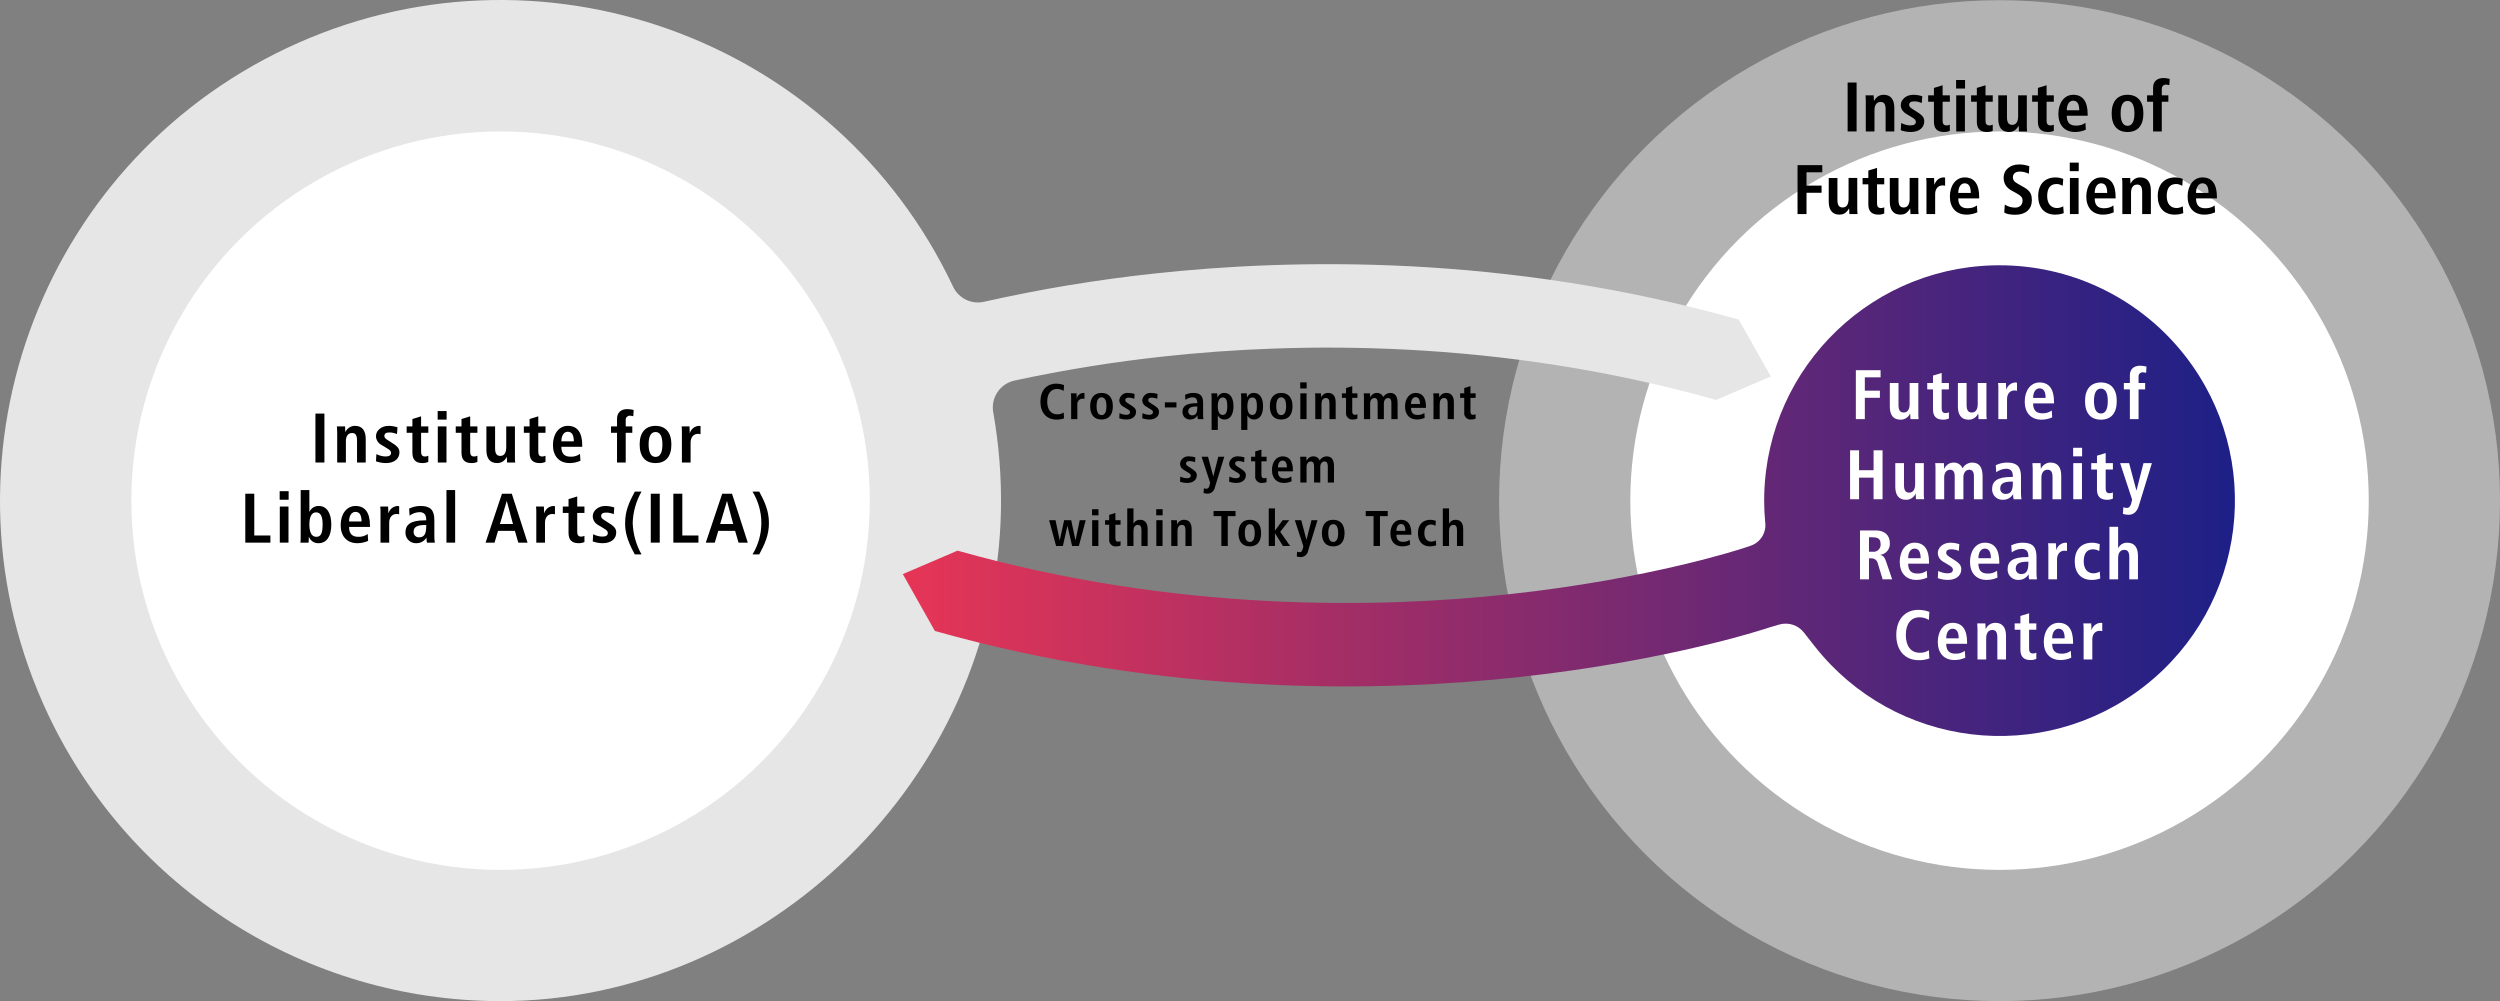 <?xml version="1.0" encoding="UTF-8"?><svg id="_レイヤー_2" xmlns="http://www.w3.org/2000/svg" width="748.849" height="299.876" xmlns:xlink="http://www.w3.org/1999/xlink" viewBox="0 0 748.849 299.876"><rect x="0" y="0" width="748.849" height="299.876" fill="#808080" stroke="none"/><defs><style>.cls-1{fill:#b3b3b3;}.cls-1,.cls-2,.cls-3,.cls-4,.cls-5{stroke-width:0px;}.cls-2{fill:#000;}.cls-3{fill:url(#_名称未設定グラデーション_2);}.cls-4{fill:#fff;}.cls-5{fill:#e6e6e6;}</style><linearGradient id="_名称未設定グラデーション_2" x1="270.426" y1="464.722" x2="669.45" y2="464.722" gradientTransform="translate(0 614.685) scale(1 -1)" gradientUnits="userSpaceOnUse"><stop offset="0" stop-color="#e63556"/><stop offset="1" stop-color="#1d2087"/></linearGradient></defs><g id="_レイヤー_1-2"><circle class="cls-1" cx="598.942" cy="149.969" r="149.907"/><circle class="cls-4" cx="598.942" cy="149.969" r="110.596"/><path class="cls-5" d="M520.839,95.743c-69.606-19.66-133.796-18.34-175.388-13.771-17.04,1.844-33.962,4.655-50.683,8.419-3.758.862-7.61-1.003-9.264-4.486C250.131,11.043,160.767-20.968,85.905,14.406,11.043,49.78-20.968,139.144,14.406,214.006c24.765,52.411,77.526,85.848,135.493,85.87,80.185.022,148.418-66.862,149.922-147.034.189-9.819-.581-19.632-2.298-29.301-.8-4.367,2.001-8.585,6.337-9.541,14.886-3.213,29.932-5.637,45.074-7.26,39.209-4.242,99.682-5.418,165.11,13.061l16.397-7.029-9.603-17.029Z"/><circle class="cls-4" cx="149.942" cy="149.969" r="110.596"/><path class="cls-3" d="M600.642,79.484c-38.928-.938-71.246,29.858-72.184,68.786-.014.566-.021,1.133-.021,1.699,0,2.193.114,4.358.311,6.5h0c.403,3.081-1.431,6.016-4.376,7.004l-1.95.654c-.273.092-27.777,9.252-70.488,13.873-39.209,4.242-99.682,5.418-165.109-13.061l-16.398,7.029,9.602,17.029c69.607,19.66,133.797,18.34,175.388,13.771,45.213-4.967,73.83-14.557,75.026-14.963l2.503-.727c2.717-.789,5.641.152,7.387,2.378l3.146,4.012c24.028,30.636,68.343,35.992,98.979,11.964,30.636-24.028,35.992-68.343,11.964-98.979-12.998-16.572-32.724-26.464-53.778-26.97h-0Z"/><path class="cls-2" d="M94.487,138.541v-14.655h2.688v14.655h-2.688Z"/><path class="cls-2" d="M106.945,138.541v-6.572c0-1.512-.399-2.268-1.491-2.268-1.239,0-1.848.987-1.848,2.478v6.362h-2.604v-9.196c-0-.54-.028-1.08-.084-1.617h2.436l.021.294c.021.231.063,1.05.063,1.365h.042c.512-1.126,1.64-1.842,2.876-1.827,2.184,0,3.191,1.47,3.191,3.968v7.013h-2.604Z"/><path class="cls-2" d="M112.744,136.021c.838.437,1.764.681,2.708.714,1.113,0,1.68-.336,1.68-1.071,0-.882-.924-1.176-2.981-2.457-.926-.524-1.509-1.497-1.533-2.562,0-1.659,1.617-3.086,3.737-3.086.92.005,1.834.154,2.708.441l-.147,2.016c-.718-.304-1.488-.468-2.268-.483-1.092,0-1.512.399-1.512,1.05,0,.63.504.966,1.743,1.722,2.037,1.239,2.771,1.89,2.771,3.212,0,1.932-1.596,3.191-4.031,3.191-1.023-.003-2.039-.18-3.002-.525l.126-2.163Z"/><path class="cls-2" d="M128.298,138.352c-.553.253-1.156.375-1.764.357-2.121,0-3.002-1.134-3.002-3.086v-5.984h-1.722v-1.911h1.722v-2.226l2.604-.798v3.023h2.163v1.911h-2.163v5.648c0,.84.231,1.449,1.155,1.449.351.014.698-.066,1.008-.231v1.848Z"/><path class="cls-2" d="M131.094,125.691v-2.562h2.688v2.562h-2.688ZM131.136,138.541v-10.813h2.604v10.813h-2.604Z"/><path class="cls-2" d="M143.002,138.352c-.553.253-1.156.375-1.764.357-2.121,0-3.002-1.134-3.002-3.086v-5.984h-1.722v-1.911h1.722v-2.226l2.604-.798v3.023h2.163v1.911h-2.163v5.648c0,.84.231,1.449,1.155,1.449.351.014.698-.066,1.008-.231l0,1.848Z"/><path class="cls-2" d="M151.889,138.541l-.021-.42c-.021-.294-.063-.945-.063-1.239h-.042c-.499,1.137-1.636,1.858-2.876,1.827-2.163,0-3.191-1.449-3.191-3.926v-7.055h2.604v6.551c0,1.533.441,2.289,1.554,2.289,1.218,0,1.785-.987,1.785-2.583v-6.257h2.604v9.238c-.01.526.018,1.052.084,1.575l-2.436 0Z"/><path class="cls-2" d="M163.401,138.352c-.553.253-1.156.375-1.764.357-2.121,0-3.002-1.134-3.002-3.086v-5.984h-1.722v-1.911h1.722v-2.226l2.604-.798v3.023h2.163v1.911h-2.163v5.648c0,.84.231,1.449,1.155,1.449.351.014.698-.066,1.008-.231l0,1.848Z"/><path class="cls-2" d="M173.861,138.016c-1.017.457-2.119.693-3.233.693-3.17,0-4.997-2.121-4.997-5.417,0-3.317,1.785-5.732,4.451-5.732,2.834,0,4.325,1.974,4.325,5.837v.441h-6.257c0,2.037.924,2.96,2.75,2.96,1.013.051,2.013-.245,2.834-.84l.126,2.058ZM171.887,132.2c0-1.89-.588-2.876-1.827-2.876-1.113,0-1.911,1.092-1.911,2.876h3.737Z"/><path class="cls-2" d="M184.824,138.541v-8.902h-1.806v-1.911h1.806v-2.268c0-1.764,1.029-2.918,3.107-2.918.63.024,1.255.108,1.869.252l-.105,1.89c-.335-.098-.68-.155-1.029-.168-.666-.02-1.222.505-1.242,1.171-.001.044-0.0.087.003.131v1.911h1.974v1.911h-1.974v8.902l-2.604 0Z"/><path class="cls-2" d="M191.599,133.124c0-3.674,1.848-5.564,4.766-5.564,2.939,0,4.745,1.911,4.745,5.564,0,3.632-1.68,5.585-4.745,5.585-3.044-0-4.766-1.911-4.766-5.585ZM198.422,133.124c0-2.436-.693-3.716-2.058-3.716-1.344,0-2.079,1.218-2.079,3.716,0,2.436.714,3.737,2.079,3.737s2.058-1.281,2.058-3.737Z"/><path class="cls-2" d="M204.257,138.541v-9.217c.009-.533-.019-1.066-.084-1.596h2.352l.021.357c.021.357.063,1.26.063,1.617h.042c.363-1.23,1.469-2.092,2.75-2.142.149.005.297.026.441.063v2.436c-.24-.066-.486-.101-.735-.105-1.344,0-2.247.987-2.247,2.583v6.005h-2.604Z"/><path class="cls-2" d="M73.48,162.541v-14.655h2.688v12.514h4.829v2.142h-7.517Z"/><path class="cls-2" d="M83.768,149.691v-2.562h2.688v2.562l-2.688 0ZM83.81,162.541v-10.813h2.604v10.813h-2.604Z"/><path class="cls-2" d="M89.982,162.541c.068-.543.096-1.09.084-1.638v-14.109h2.604v6.488h.042c.497-1.086,1.599-1.765,2.792-1.722,2.331,0,3.737,2.058,3.737,5.585,0,3.464-1.407,5.564-3.8,5.564-1.257.068-2.416-.677-2.876-1.848h-.063c.002.561-.026,1.122-.084,1.68l-2.436-0ZM96.638,157.04c0-2.436-.63-3.569-1.974-3.569-1.239,0-1.995,1.197-1.995,3.632,0,2.352.693,3.695,2.058,3.695,1.344 0,1.911-.924,1.911-3.758v-0Z"/><path class="cls-2" d="M110.273,162.016c-1.017.457-2.119.693-3.233.693-3.17,0-4.997-2.121-4.997-5.417,0-3.317,1.785-5.732,4.451-5.732,2.834,0,4.325,1.974,4.325,5.837v.441h-6.257c0,2.037.924,2.96,2.75,2.96,1.013.051,2.013-.245,2.834-.84l.126,2.058ZM108.299,156.2c0-1.89-.588-2.876-1.827-2.876-1.113,0-1.911,1.092-1.911,2.876h3.737Z"/><path class="cls-2" d="M113.978,162.541v-9.217c.009-.533-.019-1.066-.084-1.596h2.352l.021.357c.021.357.063,1.26.063,1.617h.042c.363-1.23,1.469-2.092,2.75-2.142.149.005.297.026.441.063v2.436c-.24-.066-.486-.101-.735-.105-1.344,0-2.247.987-2.247,2.583v6.005h-2.604Z"/><path class="cls-2" d="M127.9,162.541c-.117-.481-.166-.975-.147-1.47h-.042c-.638,1.041-1.782,1.664-3.002,1.638-1.712.084-3.168-1.237-3.252-2.949-.004-.081-.005-.161-.002-.242,0-2.331,1.449-3.653,5.795-3.653h.42v-.294c0-1.491-.735-2.163-2.016-2.163-1.072.034-2.107.401-2.96,1.05l-.147-2.1c1.061-.534,2.234-.808,3.422-.798,2.96,0,4.136,1.218,4.136,4.241v4.955c.007.598.056,1.194.147,1.785h-2.352ZM127.669,157.25h-.273c-2.436,0-3.506.609-3.506,2.037-.06.856.586,1.599,1.442,1.659.072.005.145.005.217,0,1.26,0,2.121-.672,2.121-3.191v-.504Z"/><path class="cls-2" d="M133.731,162.541v-15.747h2.604v15.747h-2.604Z"/><path class="cls-2" d="M155.254,162.541l-1.029-3.527h-5.039l-1.05,3.527h-2.688l4.913-14.655h2.939l4.724,14.655h-2.771ZM151.811,150.111h-.042l-2.016,6.845h3.905l-1.848-6.845Z"/><path class="cls-2" d="M160.642,162.541v-9.217c.009-.533-.019-1.066-.084-1.596h2.352l.021.357c.021.357.063,1.26.063,1.617h.042c.363-1.23,1.469-2.092,2.75-2.142.149.005.297.026.441.063v2.436c-.24-.066-.486-.101-.735-.105-1.344,0-2.247.987-2.247,2.583v6.005h-2.604Z"/><path class="cls-2" d="M175.066,162.352c-.553.253-1.156.375-1.764.357-2.121,0-3.002-1.134-3.002-3.086v-5.984h-1.722v-1.911h1.722v-2.226l2.604-.798v3.023h2.163v1.911h-2.163v5.648c0,.84.231,1.449,1.155,1.449.351.014.698-.066,1.008-.231l0,1.848Z"/><path class="cls-2" d="M177.677,160.021c.838.437,1.764.681,2.708.714,1.113,0,1.68-.336,1.68-1.071,0-.882-.924-1.176-2.981-2.457-.926-.524-1.509-1.497-1.533-2.562,0-1.659,1.617-3.086,3.737-3.086.92.005,1.834.154,2.708.441l-.147,2.016c-.718-.304-1.488-.468-2.268-.483-1.092,0-1.512.399-1.512,1.05,0,.63.504.966,1.743,1.722,2.037,1.239,2.771,1.89,2.771,3.212,0,1.932-1.596,3.191-4.031,3.191-1.023-.003-2.039-.18-3.002-.525l.126-2.163Z"/><path class="cls-2" d="M190.146,166.068c-2.604-4.745-2.897-7.139-2.897-9.406,0-3.674,1.239-6.278,2.897-9.406h2.016c-1.643,2.87-2.551,6.101-2.645,9.406.112,3.303,1.019,6.53,2.645,9.406h-2.016Z"/><path class="cls-2" d="M194.932,162.541v-14.655h2.688v14.655h-2.688Z"/><path class="cls-2" d="M201.694,162.541v-14.655h2.688v12.514h4.829v2.142h-7.517Z"/><path class="cls-2" d="M221.222,162.541l-1.029-3.527h-5.039l-1.05,3.527h-2.688l4.913-14.655h2.939l4.724,14.655h-2.771ZM217.779,150.111h-.042l-2.016,6.845h3.905l-1.848-6.845Z"/><path class="cls-2" d="M225.411,166.068c3.527-5.775,3.527-13.038,0-18.812h2.016c1.575,2.939,2.897,5.711,2.897,9.406,0,3.611-1.197,6.194-2.897,9.406h-2.016Z"/><path class="cls-4" d="M555.9,125.541v-14.655h7.412v2.142h-4.724v3.989h4.514v2.142h-4.514v6.383h-2.688Z"/><path class="cls-4" d="M572.262,125.541l-.021-.42c-.021-.294-.063-.945-.063-1.239h-.042c-.499,1.137-1.636,1.858-2.876,1.827-2.163,0-3.191-1.449-3.191-3.926v-7.055h2.604v6.551c0,1.533.441,2.289,1.554,2.289,1.218,0,1.785-.987,1.785-2.583v-6.257h2.604v9.238c-.01.526.018,1.052.084,1.575h-2.436Z"/><path class="cls-4" d="M583.774,125.352c-.553.253-1.156.375-1.764.357-2.121,0-3.002-1.134-3.002-3.086v-5.984h-1.722v-1.911h1.722v-2.226l2.604-.798v3.023h2.163v1.911h-2.163v5.648c0,.84.231,1.449,1.155,1.449.351.014.698-.066,1.008-.231v1.848Z"/><path class="cls-4" d="M592.661,125.541l-.021-.42c-.021-.294-.063-.945-.063-1.239h-.042c-.499,1.137-1.636,1.858-2.876,1.827-2.163,0-3.191-1.449-3.191-3.926v-7.055h2.604v6.551c0,1.533.441,2.289,1.554,2.289,1.218,0,1.785-.987,1.785-2.583v-6.257h2.604v9.238c-.01.526.018,1.052.084,1.575h-2.436Z"/><path class="cls-4" d="M598.586,125.541v-9.217c.009-.533-.019-1.066-.084-1.596h2.352l.021.357c.021.357.063,1.26.063,1.617h.042c.362-1.23,1.469-2.092,2.75-2.142.149.005.297.026.441.063v2.436c-.24-.066-.486-.101-.735-.105-1.344,0-2.247.987-2.247,2.583v6.005l-2.604 0Z"/><path class="cls-4" d="M614.715,125.016c-1.017.457-2.119.693-3.233.693-3.17,0-4.997-2.121-4.997-5.417,0-3.317,1.785-5.732,4.451-5.732,2.834,0,4.325,1.974,4.325,5.837v.441h-6.257c0,2.037.924,2.96,2.75,2.96,1.013.051,2.013-.245,2.834-.84l.126,2.058ZM612.742,119.2c0-1.89-.588-2.876-1.827-2.876-1.113,0-1.911,1.092-1.911,2.876h3.737Z"/><path class="cls-4" d="M624.545,120.124c0-3.674,1.848-5.564,4.766-5.564,2.939,0,4.745,1.911,4.745,5.564,0,3.632-1.68,5.585-4.745,5.585-3.044-0-4.766-1.911-4.766-5.585ZM631.368,120.124c0-2.436-.693-3.716-2.058-3.716-1.344,0-2.079,1.218-2.079,3.716,0,2.436.714,3.737,2.079,3.737s2.058-1.281,2.058-3.737Z"/><path class="cls-4" d="M637.978,125.541v-8.902h-1.806v-1.911h1.806v-2.268c0-1.764,1.029-2.918,3.107-2.918.63.024,1.255.108,1.869.252l-.105,1.89c-.335-.098-.68-.155-1.029-.168-.666-.02-1.222.505-1.242,1.171-.001.044-0.0.087.003.131v1.911h1.974v1.911h-1.974v8.902l-2.604 0Z"/><path class="cls-4" d="M561.21,149.541v-6.467h-4.346v6.467h-2.687v-14.655h2.688v5.963h4.346v-5.963h2.688v14.655h-2.688Z"/><path class="cls-4" d="M573.908,149.541l-.021-.42c-.021-.294-.063-.945-.063-1.239h-.042c-.499,1.137-1.636,1.858-2.876,1.827-2.163,0-3.191-1.449-3.191-3.926v-7.055h2.604v6.551c0,1.533.441,2.289,1.554,2.289,1.218,0,1.785-.987,1.785-2.583v-6.257h2.604v9.238c-.01.526.018,1.052.084,1.575h-2.436Z"/><path class="cls-4" d="M591.266,149.541v-6.908c0-1.197-.399-1.932-1.386-1.932-1.092,0-1.764,1.029-1.764,2.226v6.614h-2.604v-6.908c0-1.197-.399-1.932-1.386-1.932-1.092,0-1.764,1.029-1.764,2.226v6.614h-2.604v-9.196c.004-.54-.024-1.08-.084-1.617h2.604l.021.294c.021.273.063,1.092.063,1.407h.042c.449-1.126,1.538-1.866,2.75-1.869,1.178-.064,2.266.628,2.708,1.722.58-1.059,1.69-1.719,2.897-1.722,2.121,0,3.107,1.407,3.107,4.199v6.782l-2.604 0Z"/><path class="cls-4" d="M603.159,149.541c-.117-.481-.166-.975-.147-1.47h-.042c-.638,1.041-1.782,1.664-3.002,1.638-1.712.084-3.168-1.237-3.252-2.949-.004-.081-.005-.161-.002-.242,0-2.331,1.449-3.653,5.795-3.653h.42v-.294c0-1.491-.735-2.163-2.016-2.163-1.072.034-2.107.401-2.96,1.05l-.147-2.1c1.061-.534,2.234-.808,3.422-.798,2.96,0,4.136,1.218,4.136,4.241v4.955c.007.598.056,1.194.147,1.785h-2.352ZM602.928,144.25h-.273c-2.436,0-3.506.609-3.506,2.037-.06.856.586,1.599,1.442,1.659.072.005.145.005.217,0,1.26,0,2.121-.672,2.121-3.191l0-.504Z"/><path class="cls-4" d="M614.816,149.541v-6.572c0-1.512-.399-2.268-1.491-2.268-1.239,0-1.848.987-1.848,2.478v6.362h-2.604v-9.196c-0-.54-.028-1.08-.084-1.617h2.436l.021.294c.021.231.063,1.05.063,1.365h.042c.512-1.126,1.64-1.842,2.876-1.827,2.184,0,3.191,1.47,3.191,3.968v7.013h-2.604Z"/><path class="cls-4" d="M620.987,136.691v-2.562h2.688v2.562l-2.688 0ZM621.029,149.541v-10.813h2.604v10.813h-2.604Z"/><path class="cls-4" d="M632.895,149.352c-.553.253-1.156.375-1.764.357-2.121,0-3.002-1.134-3.002-3.086v-5.984h-1.722v-1.911h1.722v-2.226l2.604-.798v3.023h2.163v1.911h-2.163v5.648c0,.84.231,1.449,1.155,1.449.351.014.698-.066,1.008-.231v1.848Z"/><path class="cls-4" d="M636.027,151.934c.346.145.717.216,1.092.21.84,0,1.218-.819,1.533-2.499l-3.59-10.918h2.688l2.184,8.167h.042l2.079-8.167h2.52l-3.947,12.871c-.546,1.743-1.575,2.604-3.086,2.604-.563-.015-1.121-.107-1.659-.273l.147-1.995Z"/><path class="cls-4" d="M563.927,173.541l-1.449-4.766c-.182-.923-1.012-1.575-1.953-1.533h-.693v6.299h-2.688v-14.655h4.682c2.625,0,4.262,1.344,4.262,3.863.096,1.711-1.137,3.209-2.834,3.443v.063c.777.105,1.26.672,1.617,1.701l1.911,5.585-2.855-0ZM560.903,165.268c1.16.164,2.233-.643,2.397-1.802.02-.14.026-.282.017-.423,0-1.491-.609-2.1-2.457-2.1h-1.029v4.325h1.071Z"/><path class="cls-4" d="M577.278,173.016c-1.017.457-2.119.693-3.233.693-3.17,0-4.997-2.121-4.997-5.417,0-3.317,1.785-5.732,4.451-5.732,2.834,0,4.325,1.974,4.325,5.837v.441h-6.257c0,2.037.924,2.96,2.75,2.96,1.013.051,2.013-.245,2.834-.84l.126,2.058ZM575.305,167.2c0-1.89-.588-2.876-1.827-2.876-1.113,0-1.911,1.092-1.911,2.876h3.737Z"/><path class="cls-4" d="M580.577,171.021c.838.437,1.764.681,2.708.714,1.113,0,1.68-.336,1.68-1.071,0-.882-.924-1.176-2.981-2.457-.926-.524-1.509-1.497-1.533-2.562,0-1.659,1.617-3.086,3.737-3.086.92.005,1.834.154,2.708.441l-.147,2.016c-.718-.304-1.488-.468-2.268-.483-1.092,0-1.512.399-1.512,1.05,0,.63.504.966,1.743,1.722,2.037,1.239,2.771,1.89,2.771,3.212,0,1.932-1.596,3.191-4.031,3.191-1.023-.003-2.039-.18-3.002-.525l.126-2.163Z"/><path class="cls-4" d="M598.323,173.016c-1.017.457-2.119.693-3.233.693-3.17,0-4.997-2.121-4.997-5.417,0-3.317,1.785-5.732,4.451-5.732,2.834,0,4.325,1.974,4.325,5.837v.441h-6.257c0,2.037.924,2.96,2.75,2.96,1.013.051,2.013-.245,2.834-.84l.126,2.058ZM596.349,167.2c0-1.89-.588-2.876-1.827-2.876-1.113,0-1.911,1.092-1.911,2.876h3.737Z"/><path class="cls-4" d="M607.806,173.541c-.117-.481-.166-.975-.147-1.47h-.042c-.638,1.041-1.782,1.664-3.002,1.638-1.712.084-3.168-1.237-3.252-2.949-.004-.081-.005-.161-.002-.242,0-2.331,1.449-3.653,5.795-3.653h.42v-.294c0-1.491-.735-2.163-2.016-2.163-1.072.034-2.107.401-2.96,1.05l-.147-2.1c1.061-.534,2.234-.808,3.422-.798,2.96,0,4.136,1.218,4.136,4.241v4.955c.007.598.056,1.194.147,1.785h-2.352ZM607.575,168.25h-.273c-2.436,0-3.506.609-3.506,2.037-.06.856.586,1.599,1.442,1.659.072.005.145.005.217,0,1.26,0,2.121-.672,2.121-3.191l0-.504Z"/><path class="cls-4" d="M613.562,173.541v-9.217c.009-.533-.019-1.066-.084-1.596h2.352l.021.357c.021.357.063,1.26.063,1.617h.042c.362-1.23,1.469-2.092,2.75-2.142.149.005.297.026.441.063v2.436c-.24-.066-.486-.101-.735-.105-1.344,0-2.247.987-2.247,2.583v6.005h-2.604Z"/><path class="cls-4" d="M629.113,173.268c-.821.297-1.688.447-2.562.441-3.254,0-5.081-2.121-5.081-5.564s1.911-5.585,5.228-5.585c.775.017,1.542.166,2.268.441l-.147,2.058c-.56-.314-1.185-.494-1.827-.525-1.869,0-2.834,1.197-2.834,3.632,0,2.247,1.134,3.569,2.96,3.569.649-.025,1.282-.205,1.848-.525l.147,2.058Z"/><path class="cls-4" d="M637.803,173.541v-6.572c0-1.512-.399-2.268-1.491-2.268-1.239,0-1.848.987-1.848,2.478v6.362h-2.604v-15.747h2.604v6.32h.063c.517-.997,1.566-1.603,2.688-1.554,2.163,0,3.191,1.449,3.191,3.947v7.034h-2.604Z"/><path class="cls-4" d="M577.92,197.226c-1.008.368-2.076.546-3.149.525-4.241,0-6.761-2.981-6.761-7.538s2.52-7.538,6.656-7.538c1.113.004,2.216.21,3.254.609l-.147,2.415c-.833-.514-1.792-.79-2.771-.798-2.541,0-4.136,1.89-4.136,5.312,0,3.38,1.596,5.312,4.136,5.312.981.051,1.952-.214,2.771-.756l.147,2.457Z"/><path class="cls-4" d="M588.676,197.016c-1.017.457-2.119.693-3.233.693-3.17,0-4.997-2.121-4.997-5.417,0-3.317,1.785-5.732,4.451-5.732,2.834,0,4.325,1.974,4.325,5.837v.441h-6.257c0,2.037.924,2.96,2.75,2.96,1.013.051,2.013-.245,2.834-.84l.126,2.058ZM586.703,191.2c0-1.89-.588-2.876-1.827-2.876-1.113,0-1.911,1.092-1.911,2.876h3.737Z"/><path class="cls-4" d="M598.282,197.541v-6.572c0-1.512-.399-2.268-1.491-2.268-1.239,0-1.848.987-1.848,2.478v6.362h-2.604v-9.196c-0-.54-.028-1.08-.084-1.617h2.436l.021.294c.021.231.063,1.05.063,1.365h.042c.512-1.126,1.64-1.842,2.876-1.827,2.184,0,3.191,1.47,3.191,3.968v7.013h-2.604Z"/><path class="cls-4" d="M609.96,197.352c-.553.253-1.156.375-1.764.357-2.121,0-3.002-1.134-3.002-3.086v-5.984h-1.722v-1.911h1.722v-2.226l2.604-.798v3.023h2.163v1.911h-2.163v5.648c0,.84.231,1.449,1.155,1.449.351.014.698-.066,1.008-.231v1.848Z"/><path class="cls-4" d="M620.42,197.016c-1.017.457-2.119.693-3.233.693-3.17,0-4.997-2.121-4.997-5.417,0-3.317,1.785-5.732,4.451-5.732,2.834,0,4.325,1.974,4.325,5.837v.441h-6.257c0,2.037.924,2.96,2.75,2.96,1.013.051,2.013-.245,2.834-.84l.126,2.058ZM618.446,191.2c0-1.89-.588-2.876-1.827-2.876-1.113,0-1.911,1.092-1.911,2.876h3.737Z"/><path class="cls-4" d="M624.126,197.541v-9.217c.009-.533-.019-1.066-.084-1.596h2.352l.021.357c.021.357.063,1.26.063,1.617h.042c.362-1.23,1.469-2.092,2.75-2.142.149.005.297.026.441.063v2.436c-.24-.066-.486-.101-.735-.105-1.344,0-2.247.987-2.247,2.583v6.005h-2.604Z"/><path class="cls-2" d="M318.724,125.316c-.72.263-1.483.39-2.25.375-3.03,0-4.83-2.13-4.83-5.385s1.8-5.385,4.755-5.385c.795.003,1.583.15,2.325.435l-.105,1.725c-.595-.367-1.28-.565-1.98-.57-1.815,0-2.955,1.35-2.955,3.795,0,2.415,1.14,3.795,2.955,3.795.701.036,1.395-.153,1.98-.54l.105,1.755Z"/><path class="cls-2" d="M320.848,125.541v-6.585c.007-.381-.013-.762-.06-1.14h1.68l.015.255c.015.255.045.9.045,1.155h.03c.259-.879,1.049-1.494,1.965-1.53.106.003.212.018.315.045v1.74c-.171-.047-.348-.072-.525-.075-.898.003-1.623.733-1.62,1.631 0.0.072.005.143.015.214v4.29l-1.86 0Z"/><path class="cls-2" d="M326.547,121.671c0-2.625,1.32-3.975,3.405-3.975,2.1,0,3.39,1.365,3.39,3.975,0,2.595-1.2,3.99-3.39,3.99-2.175-0-3.405-1.365-3.405-3.99ZM331.422,121.671c0-1.74-.495-2.655-1.47-2.655-.96,0-1.485.87-1.485,2.655,0,1.74.51,2.67,1.485,2.67.975,0,1.47-.915,1.47-2.67Z"/><path class="cls-2" d="M335.352,123.741c.599.312,1.26.487,1.935.51.795,0,1.2-.24,1.2-.765,0-.63-.66-.84-2.13-1.755-.662-.375-1.078-1.07-1.095-1.83.138-1.341,1.327-2.322,2.67-2.205.657.003,1.31.11,1.935.315l-.105,1.44c-.513-.217-1.063-.334-1.62-.345-.78,0-1.08.285-1.08.75,0,.45.36.69,1.245,1.23,1.455.885,1.98,1.35,1.98,2.295,0,1.38-1.14,2.28-2.88,2.28-.731-.002-1.456-.129-2.145-.375l.09-1.545Z"/><path class="cls-2" d="M342.229,123.741c.599.312,1.26.487,1.935.51.795,0,1.2-.24,1.2-.765,0-.63-.66-.84-2.13-1.755-.662-.375-1.078-1.07-1.095-1.83.138-1.341,1.327-2.322,2.67-2.205.657.003,1.31.11,1.935.315l-.105,1.44c-.513-.217-1.063-.334-1.62-.345-.78,0-1.08.285-1.08.75,0,.45.36.69,1.245,1.23,1.455.885,1.98,1.35,1.98,2.295,0,1.38-1.14,2.28-2.88,2.28-.731-.002-1.456-.129-2.145-.375l.09-1.545Z"/><path class="cls-2" d="M348.928,122.046v-1.53h3.465v1.53h-3.465Z"/><path class="cls-2" d="M358.801,125.541c-.083-.343-.119-.697-.105-1.05h-.03c-.456.744-1.273,1.189-2.145,1.17-1.223.06-2.263-.883-2.323-2.107-.003-.058-.003-.115-.002-.173,0-1.665,1.035-2.61,4.14-2.61h.3v-.21c0-1.065-.525-1.545-1.44-1.545-.766.024-1.505.286-2.115.75l-.105-1.5c.758-.382,1.596-.577,2.445-.57,2.115,0,2.955.87,2.955,3.03v3.54c.005.427.04.853.105,1.275l-1.68 0ZM358.636,121.761h-.195c-1.74,0-2.505.435-2.505,1.455-.043.612.419,1.142,1.03,1.185.052.004.103.004.155,0,.9,0,1.515-.48,1.515-2.28v-.36Z"/><path class="cls-2" d="M362.921,128.781v-9.795c.008-.391-.012-.782-.06-1.17h1.74c.015.195.06.6.06,1.2h.045c.333-.834,1.158-1.364,2.055-1.32,1.725,0,2.715,1.515,2.715,3.975,0,2.505-.99,3.99-2.67,3.99-.852.031-1.64-.454-1.995-1.23h-.03v4.35h-1.86ZM367.616,121.746c0-1.98-.375-2.685-1.38-2.685-.9,0-1.455.855-1.455,2.64,0,1.68.525,2.595,1.44,2.595.945-0,1.395-.81,1.395-2.55Z"/><path class="cls-2" d="M371.783,128.781v-9.795c.008-.391-.012-.782-.06-1.17h1.74c.015.195.06.6.06,1.2h.045c.333-.834,1.158-1.364,2.055-1.32,1.725,0,2.715,1.515,2.715,3.975,0,2.505-.99,3.99-2.67,3.99-.852.031-1.64-.454-1.995-1.23h-.03v4.35h-1.86ZM376.478,121.746c0-1.98-.375-2.685-1.38-2.685-.9,0-1.455.855-1.455,2.64,0,1.68.525,2.595,1.44,2.595.945-0,1.395-.81,1.395-2.55Z"/><path class="cls-2" d="M380.365,121.671c0-2.625,1.32-3.975,3.405-3.975,2.1,0,3.39,1.365,3.39,3.975,0,2.595-1.2,3.99-3.39,3.99-2.175-0-3.405-1.365-3.405-3.99ZM385.24,121.671c0-1.74-.495-2.655-1.47-2.655-.96,0-1.485.87-1.485,2.655,0,1.74.51,2.67,1.485,2.67.975,0,1.47-.915,1.47-2.67Z"/><path class="cls-2" d="M389.472,116.361v-1.83h1.92v1.83h-1.92ZM389.502,125.541v-7.725h1.86v7.725h-1.86Z"/><path class="cls-2" d="M398.226,125.541v-4.695c0-1.08-.285-1.62-1.065-1.62-.885,0-1.32.705-1.32,1.77v4.545h-1.86v-6.57c-0-.386-.02-.771-.06-1.155h1.74l.015.21c.015.165.045.75.045.975h.03c.366-.804,1.172-1.316,2.055-1.305,1.56,0,2.28,1.05,2.28,2.835v5.01l-1.86-0Z"/><path class="cls-2" d="M406.596,125.406c-.395.181-.826.268-1.26.255-1.05.139-2.014-.6-2.152-1.65-.024-.184-.022-.371.008-.555v-4.275h-1.23v-1.365h1.23v-1.59l1.86-.57v2.16h1.545v1.365h-1.545v4.035c0,.6.165,1.035.825,1.035.25.01.499-.047.72-.165l-0,1.32Z"/><path class="cls-2" d="M416.773,125.541v-4.935c0-.855-.285-1.38-.99-1.38-.78,0-1.26.735-1.26,1.59v4.725h-1.86v-4.935c0-.855-.285-1.38-.99-1.38-.78,0-1.26.735-1.26,1.59v4.725h-1.86v-6.57c.003-.386-.017-.771-.06-1.155h1.86l.015.21c.015.195.045.78.045,1.005h.03c.321-.804,1.099-1.333,1.965-1.335.841-.045,1.619.449,1.935,1.23.414-.757,1.207-1.228,2.07-1.23,1.515,0,2.22,1.005,2.22,3v4.845h-1.86Z"/><path class="cls-2" d="M426.744,125.166c-.726.326-1.514.495-2.31.495-2.265,0-3.57-1.515-3.57-3.87,0-2.37,1.275-4.095,3.18-4.095,2.025,0,3.09,1.41,3.09,4.17v.315h-4.47c0,1.455.66,2.115,1.965,2.115.724.037,1.438-.175,2.025-.6l.09,1.47ZM425.334,121.011c0-1.35-.42-2.055-1.305-2.055-.795,0-1.365.78-1.365,2.055h2.67Z"/><path class="cls-2" d="M433.632,125.541v-4.695c0-1.08-.285-1.62-1.065-1.62-.885,0-1.32.705-1.32,1.77v4.545h-1.86v-6.57c-0-.386-.02-.771-.06-1.155h1.74l.015.21c.015.165.045.75.045.975h.03c.366-.804,1.172-1.316,2.055-1.305,1.56,0,2.28,1.05,2.28,2.835v5.01l-1.86-0Z"/><path class="cls-2" d="M442.002,125.406c-.395.181-.826.268-1.26.255-1.05.139-2.014-.6-2.152-1.65-.024-.184-.022-.371.008-.555v-4.275h-1.23v-1.365h1.23v-1.59l1.86-.57v2.16h1.545v1.365h-1.545v4.035c0,.6.165,1.035.825,1.035.25.01.499-.047.72-.165l-0,1.32Z"/><path class="cls-2" d="M353.551,142.741c.599.312,1.26.487,1.935.51.795,0,1.2-.24,1.2-.765,0-.63-.66-.84-2.13-1.755-.662-.375-1.078-1.07-1.095-1.83.138-1.341,1.327-2.322,2.67-2.205.657.003,1.31.11,1.935.315l-.105,1.44c-.513-.217-1.063-.334-1.62-.345-.78,0-1.08.285-1.08.75,0,.45.36.69,1.245,1.23,1.455.885,1.98,1.35,1.98,2.295,0,1.38-1.14,2.28-2.88,2.28-.731-.002-1.456-.129-2.145-.375l.09-1.545Z"/><path class="cls-2" d="M360.616,146.251c.247.103.512.154.78.15.6,0,.87-.585,1.095-1.785l-2.565-7.8h1.92l1.56,5.835h.03l1.485-5.835h1.8l-2.82,9.195c-.185,1.074-1.115,1.858-2.205,1.86-.402-.01-.801-.076-1.185-.195l.105-1.425Z"/><path class="cls-2" d="M368.251,142.741c.599.312,1.26.487,1.935.51.795,0,1.2-.24,1.2-.765,0-.63-.66-.84-2.13-1.755-.662-.375-1.078-1.07-1.095-1.83.138-1.341,1.327-2.322,2.67-2.205.657.003,1.31.11,1.935.315l-.105,1.44c-.513-.217-1.063-.334-1.62-.345-.78,0-1.08.285-1.08.75,0,.45.36.69,1.245,1.23,1.455.885,1.98,1.35,1.98,2.295,0,1.38-1.14,2.28-2.88,2.28-.731-.002-1.456-.129-2.145-.375l.09-1.545Z"/><path class="cls-2" d="M379.387,144.406c-.395.181-.826.268-1.26.255-1.05.139-2.014-.6-2.152-1.65-.024-.184-.022-.371.008-.555v-4.275h-1.23v-1.365h1.23v-1.59l1.86-.57v2.16h1.545v1.365h-1.545v4.035c0,.6.165,1.035.825,1.035.25.01.499-.047.72-.165l-0,1.32Z"/><path class="cls-2" d="M386.885,144.166c-.726.326-1.514.495-2.31.495-2.265,0-3.57-1.515-3.57-3.87,0-2.37,1.275-4.095,3.18-4.095,2.025,0,3.09,1.41,3.09,4.17v.315h-4.47c0,1.455.66,2.115,1.965,2.115.724.037,1.438-.175,2.025-.6l.09,1.47ZM385.475,140.011c0-1.35-.42-2.055-1.305-2.055-.795,0-1.365.78-1.365,2.055h2.67Z"/><path class="cls-2" d="M397.725,144.541v-4.935c0-.855-.285-1.38-.99-1.38-.78,0-1.26.735-1.26,1.59v4.725h-1.86v-4.935c0-.855-.285-1.38-.99-1.38-.78,0-1.26.735-1.26,1.59v4.725h-1.86v-6.57c.003-.386-.017-.771-.06-1.155h1.86l.015.21c.015.195.045.78.045,1.005h.03c.321-.804,1.099-1.333,1.965-1.335.841-.045,1.619.449,1.935,1.23.414-.757,1.207-1.228,2.07-1.23,1.515,0,2.22,1.005,2.22,3v4.845h-1.86Z"/><path class="cls-2" d="M321.137,163.541l-1.38-6.015h-.03l-1.35,6.015h-2.04l-2.085-7.725h1.92l1.245,6.015h.03l1.305-6.015h2.115l1.275,6.015h.03l1.245-6.015h1.8l-2.055,7.725h-2.025Z"/><path class="cls-2" d="M327.115,154.361v-1.83h1.92v1.83h-1.92ZM327.145,163.541v-7.725h1.86v7.725h-1.86Z"/><path class="cls-2" d="M335.648,163.406c-.395.181-.826.268-1.26.255-1.05.139-2.014-.6-2.152-1.65-.024-.184-.022-.371.008-.555v-4.275h-1.23v-1.365h1.23v-1.59l1.86-.57v2.16h1.545v1.365h-1.545v4.035c0,.6.165,1.035.825,1.035.25.01.499-.047.72-.165l-0,1.32Z"/><path class="cls-2" d="M341.903,163.541v-4.695c0-1.08-.285-1.62-1.065-1.62-.885,0-1.32.705-1.32,1.77v4.545h-1.86v-11.25h1.86v4.515h.045c.369-.712,1.118-1.145,1.92-1.11,1.545,0,2.28,1.035,2.28,2.82v5.025h-1.86Z"/><path class="cls-2" d="M346.337,154.361v-1.83h1.92v1.83h-1.92ZM346.367,163.541v-7.725h1.86v7.725h-1.86Z"/><path class="cls-2" d="M355.091,163.541v-4.695c0-1.08-.285-1.62-1.065-1.62-.885,0-1.32.705-1.32,1.77v4.545h-1.86v-6.57c-0-.386-.02-.771-.06-1.155h1.74l.015.21c.015.165.045.75.045.975h.03c.366-.804,1.172-1.316,2.055-1.305,1.56,0,2.28,1.05,2.28,2.835v5.01l-1.86-0Z"/><path class="cls-2" d="M365.846,163.541v-8.94h-2.34v-1.53h6.585v1.53h-2.325v8.94h-1.92Z"/><path class="cls-2" d="M370.96,159.671c0-2.625,1.32-3.975,3.405-3.975,2.1,0,3.39,1.365,3.39,3.975,0,2.595-1.2,3.99-3.39,3.99-2.175-0-3.405-1.365-3.405-3.99ZM375.835,159.671c0-1.74-.495-2.655-1.47-2.655-.96,0-1.485.87-1.485,2.655,0,1.74.51,2.67,1.485,2.67.975,0,1.47-.915,1.47-2.67Z"/><path class="cls-2" d="M384.283,163.541l-2.34-3.765h-.045v3.765h-1.86v-11.25h1.86v6.615h.045l2.265-3.09h1.98l-2.715,3.495,2.97,4.23h-2.16Z"/><path class="cls-2" d="M388.537,165.251c.247.103.512.154.78.15.6,0,.87-.585,1.095-1.785l-2.565-7.8h1.92l1.56,5.835h.03l1.485-5.835h1.8l-2.82,9.195c-.185,1.074-1.115,1.858-2.205,1.86-.402-.01-.801-.076-1.185-.195l.105-1.425Z"/><path class="cls-2" d="M395.953,159.671c0-2.625,1.32-3.975,3.405-3.975,2.1,0,3.39,1.365,3.39,3.975,0,2.595-1.2,3.99-3.39,3.99-2.175-0-3.405-1.365-3.405-3.99ZM400.828,159.671c0-1.74-.495-2.655-1.47-2.655-.96,0-1.485.87-1.485,2.655,0,1.74.51,2.67,1.485,2.67.975,0,1.47-.915,1.47-2.67Z"/><path class="cls-2" d="M411.433,163.541v-8.94h-2.34v-1.53h6.585v1.53h-2.325v8.94h-1.92Z"/><path class="cls-2" d="M422.362,163.166c-.726.326-1.514.495-2.31.495-2.265,0-3.57-1.515-3.57-3.87,0-2.37,1.275-4.095,3.18-4.095,2.025,0,3.09,1.41,3.09,4.17v.315h-4.47c0,1.455.66,2.115,1.965,2.115.724.037,1.438-.175,2.025-.6l.09,1.47ZM420.952,159.011c0-1.35-.42-2.055-1.305-2.055-.795,0-1.365.78-1.365,2.055h2.67Z"/><path class="cls-2" d="M430.192,163.346c-.587.212-1.206.319-1.83.315-2.325,0-3.63-1.515-3.63-3.975,0-2.46,1.365-3.99,3.735-3.99.554.012,1.102.118,1.62.315l-.105,1.47c-.4-.225-.847-.353-1.305-.375-1.335,0-2.025.855-2.025,2.595,0,1.605.81,2.55,2.115,2.55.464-.018.916-.147,1.32-.375l.105,1.47Z"/><path class="cls-2" d="M436.424,163.541v-4.695c0-1.08-.285-1.62-1.065-1.62-.885,0-1.32.705-1.32,1.77v4.545h-1.86v-11.25h1.86v4.515h.045c.369-.712,1.118-1.145,1.92-1.11,1.545,0,2.28,1.035,2.28,2.82v5.025h-1.86Z"/><path class="cls-2" d="M553.437,39.373v-14.655h2.688v14.655h-2.688Z"/><path class="cls-2" d="M564.818,39.373v-6.572c0-1.512-.399-2.268-1.491-2.268-1.239,0-1.848.987-1.848,2.478v6.362h-2.604v-9.196c0-.357-.021-1.113-.084-1.617h2.436l.021.294c.021.231.063,1.05.063,1.365h.042c.693-1.239,1.617-1.827,2.877-1.827,2.184,0,3.191,1.47,3.191,3.968v7.013h-2.604Z"/><path class="cls-2" d="M569.481,36.853c1.155.525,1.932.714,2.708.714,1.113,0,1.68-.336,1.68-1.071,0-.882-.924-1.176-2.98-2.457-.672-.42-1.533-1.239-1.533-2.562,0-1.659,1.617-3.086,3.737-3.086.924,0,1.89.168,2.708.441l-.146,2.016c-.672-.252-1.365-.483-2.268-.483-1.092,0-1.512.399-1.512,1.05,0,.63.504.966,1.742,1.722,2.037,1.239,2.771,1.89,2.771,3.212,0,1.932-1.596,3.191-4.031,3.191-1.049,0-2.162-.21-3.002-.525l.126-2.163Z"/><path class="cls-2" d="M584.055,39.184c-.42.21-1.008.357-1.764.357-2.121,0-3.003-1.134-3.003-3.086v-5.984h-1.722v-1.911h1.722v-2.226l2.604-.798v3.023h2.163v1.911h-2.163v5.648c0,.84.231,1.449,1.155,1.449.566,0,.84-.147,1.008-.231v1.848Z"/><path class="cls-2" d="M585.924,26.523v-2.562h2.688v2.562h-2.688ZM585.966,39.373v-10.813h2.604v10.813h-2.604Z"/><path class="cls-2" d="M596.906,39.184c-.42.21-1.008.357-1.764.357-2.121,0-3.003-1.134-3.003-3.086v-5.984h-1.722v-1.911h1.722v-2.226l2.604-.798v3.023h2.163v1.911h-2.163v5.648c0,.84.231,1.449,1.155,1.449.566,0,.84-.147,1.008-.231v1.848Z"/><path class="cls-2" d="M604.76,39.373l-.021-.42c-.021-.294-.062-.945-.062-1.239h-.043c-.902,1.512-1.826,1.827-2.876,1.827-2.163,0-3.191-1.449-3.191-3.926v-7.055h2.604v6.551c0,1.533.44,2.289,1.554,2.289,1.218,0,1.785-.987,1.785-2.583v-6.257h2.604v9.238c0,.315,0,1.092.084,1.575h-2.436Z"/><path class="cls-2" d="M615.197,39.184c-.42.21-1.008.357-1.764.357-2.121,0-3.003-1.134-3.003-3.086v-5.984h-1.722v-1.911h1.722v-2.226l2.604-.798v3.023h2.163v1.911h-2.163v5.648c0,.84.231,1.449,1.155,1.449.566,0,.84-.147,1.008-.231v1.848Z"/><path class="cls-2" d="M624.793,38.848c-1.154.504-2.205.693-3.233.693-3.171,0-4.997-2.121-4.997-5.417,0-3.317,1.785-5.732,4.451-5.732,2.834,0,4.325,1.974,4.325,5.837v.441h-6.257c0,2.037.924,2.96,2.75,2.96,1.113,0,2.037-.231,2.835-.84l.126,2.058ZM622.819,33.032c0-1.89-.588-2.876-1.827-2.876-1.112,0-1.91,1.092-1.91,2.876h3.737Z"/><path class="cls-2" d="M632.522,33.956c0-3.674,1.848-5.564,4.767-5.564,2.939,0,4.744,1.911,4.744,5.564,0,3.632-1.68,5.585-4.744,5.585-3.045,0-4.767-1.911-4.767-5.585ZM639.346,33.956c0-2.436-.692-3.716-2.057-3.716-1.344,0-2.079,1.218-2.079,3.716,0,2.436.714,3.737,2.079,3.737,1.364,0,2.057-1.281,2.057-3.737Z"/><path class="cls-2" d="M644.933,39.373v-8.902h-1.806v-1.911h1.806v-2.268c0-1.764,1.028-2.918,3.107-2.918.692,0,1.302.147,1.868.252l-.104,1.89c-.336-.084-.672-.168-1.028-.168-.777,0-1.239.567-1.239,1.302v1.911h1.974v1.911h-1.974v8.902h-2.604Z"/><path class="cls-2" d="M538.432,64.123v-14.655h7.412v2.142h-4.725v3.989h4.515v2.142h-4.515v6.383h-2.688Z"/><path class="cls-2" d="M553.971,64.123l-.021-.42c-.021-.294-.063-.945-.063-1.239h-.041c-.903,1.512-1.827,1.827-2.877,1.827-2.162,0-3.191-1.449-3.191-3.926v-7.055h2.604v6.551c0,1.533.441,2.289,1.554,2.289,1.218,0,1.784-.987,1.784-2.583v-6.257h2.604v9.238c0,.315,0,1.092.084,1.575h-2.436Z"/><path class="cls-2" d="M564.408,63.934c-.42.21-1.008.357-1.764.357-2.12,0-3.002-1.134-3.002-3.086v-5.984h-1.722v-1.911h1.722v-2.226l2.604-.798v3.023h2.162v1.911h-2.162v5.648c0,.84.23,1.449,1.154,1.449.567,0,.84-.147,1.008-.231v1.848Z"/><path class="cls-2" d="M572.262,64.123l-.021-.42c-.021-.294-.063-.945-.063-1.239h-.041c-.903,1.512-1.827,1.827-2.877,1.827-2.162,0-3.191-1.449-3.191-3.926v-7.055h2.604v6.551c0,1.533.441,2.289,1.554,2.289,1.218,0,1.784-.987,1.784-2.583v-6.257h2.604v9.238c0,.315,0,1.092.084,1.575h-2.436Z"/><path class="cls-2" d="M577.052,64.123v-9.217c0-.315,0-1.092-.084-1.596h2.352l.021.357c.021.357.063,1.26.063,1.617h.042c.525-1.365,1.554-2.142,2.75-2.142.084,0,.295.021.441.063v2.436c-.252-.063-.482-.105-.734-.105-1.344,0-2.247.987-2.247,2.583v6.005h-2.604Z"/><path class="cls-2" d="M592.296,63.598c-1.155.504-2.204.693-3.233.693-3.17,0-4.997-2.121-4.997-5.417,0-3.317,1.784-5.732,4.451-5.732,2.835,0,4.325,1.974,4.325,5.837v.441h-6.257c0,2.037.924,2.96,2.751,2.96,1.112,0,2.036-.231,2.834-.84l.126,2.058ZM590.322,57.782c0-1.89-.588-2.876-1.826-2.876-1.113,0-1.911,1.092-1.911,2.876h3.737Z"/><path class="cls-2" d="M600.508,61.288c.987.609,2.059.903,3.087.903,1.386,0,2.247-.819,2.247-2.142s-1.008-1.68-3.423-3.044c-1.344-.777-2.247-1.953-2.247-3.758,0-2.478,2.037-3.989,4.641-3.989.861,0,1.869.126,3.045.525l-.127,2.247c-1.196-.483-1.848-.63-2.75-.63-1.281,0-2.037.651-2.037,1.722,0,1.47,1.365,1.785,3.507,3.086,1.764,1.071,2.163,2.058,2.163,3.8,0,2.688-1.891,4.325-4.935,4.325-1.448,0-2.583-.21-3.317-.651l.146-2.394Z"/><path class="cls-2" d="M618.168,63.85c-.672.252-1.554.441-2.562.441-3.255,0-5.081-2.121-5.081-5.564s1.91-5.585,5.229-5.585c.734,0,1.616.189,2.268.441l-.147,2.058c-.504-.252-1.134-.525-1.827-.525-1.868,0-2.834,1.197-2.834,3.632,0,2.247,1.134,3.569,2.961,3.569.566,0,1.364-.231,1.848-.525l.146,2.058Z"/><path class="cls-2" d="M619.975,51.273v-2.562h2.688v2.562h-2.688ZM620.017,64.123v-10.813h2.604v10.813h-2.604Z"/><path class="cls-2" d="M633.162,63.598c-1.154.504-2.205.693-3.233.693-3.171,0-4.997-2.121-4.997-5.417,0-3.317,1.785-5.732,4.451-5.732,2.834,0,4.325,1.974,4.325,5.837v.441h-6.257c0,2.037.924,2.96,2.75,2.96,1.113,0,2.037-.231,2.835-.84l.126,2.058ZM631.188,57.782c0-1.89-.588-2.876-1.827-2.876-1.112,0-1.91,1.092-1.91,2.876h3.737Z"/><path class="cls-2" d="M641.668,64.123v-6.572c0-1.512-.399-2.268-1.491-2.268-1.239,0-1.848.987-1.848,2.478v6.362h-2.604v-9.196c0-.357-.021-1.113-.084-1.617h2.436l.021.294c.021.231.063,1.05.063,1.365h.042c.693-1.239,1.617-1.827,2.877-1.827,2.184,0,3.191,1.47,3.191,3.968v7.013h-2.604Z"/><path class="cls-2" d="M653.974,63.85c-.672.252-1.554.441-2.562.441-3.254,0-5.081-2.121-5.081-5.564s1.911-5.585,5.228-5.585c.735,0,1.617.189,2.268.441l-.146,2.058c-.504-.252-1.134-.525-1.826-.525-1.869,0-2.835,1.197-2.835,3.632,0,2.247,1.134,3.569,2.96,3.569.567,0,1.365-.231,1.848-.525l.147,2.058Z"/><path class="cls-2" d="M663.508,63.598c-1.154.504-2.205.693-3.233.693-3.171,0-4.997-2.121-4.997-5.417,0-3.317,1.785-5.732,4.451-5.732,2.834,0,4.325,1.974,4.325,5.837v.441h-6.257c0,2.037.924,2.96,2.75,2.96,1.113,0,2.037-.231,2.835-.84l.126,2.058ZM661.534,57.782c0-1.89-.588-2.876-1.827-2.876-1.112,0-1.91,1.092-1.91,2.876h3.737Z"/></g></svg>